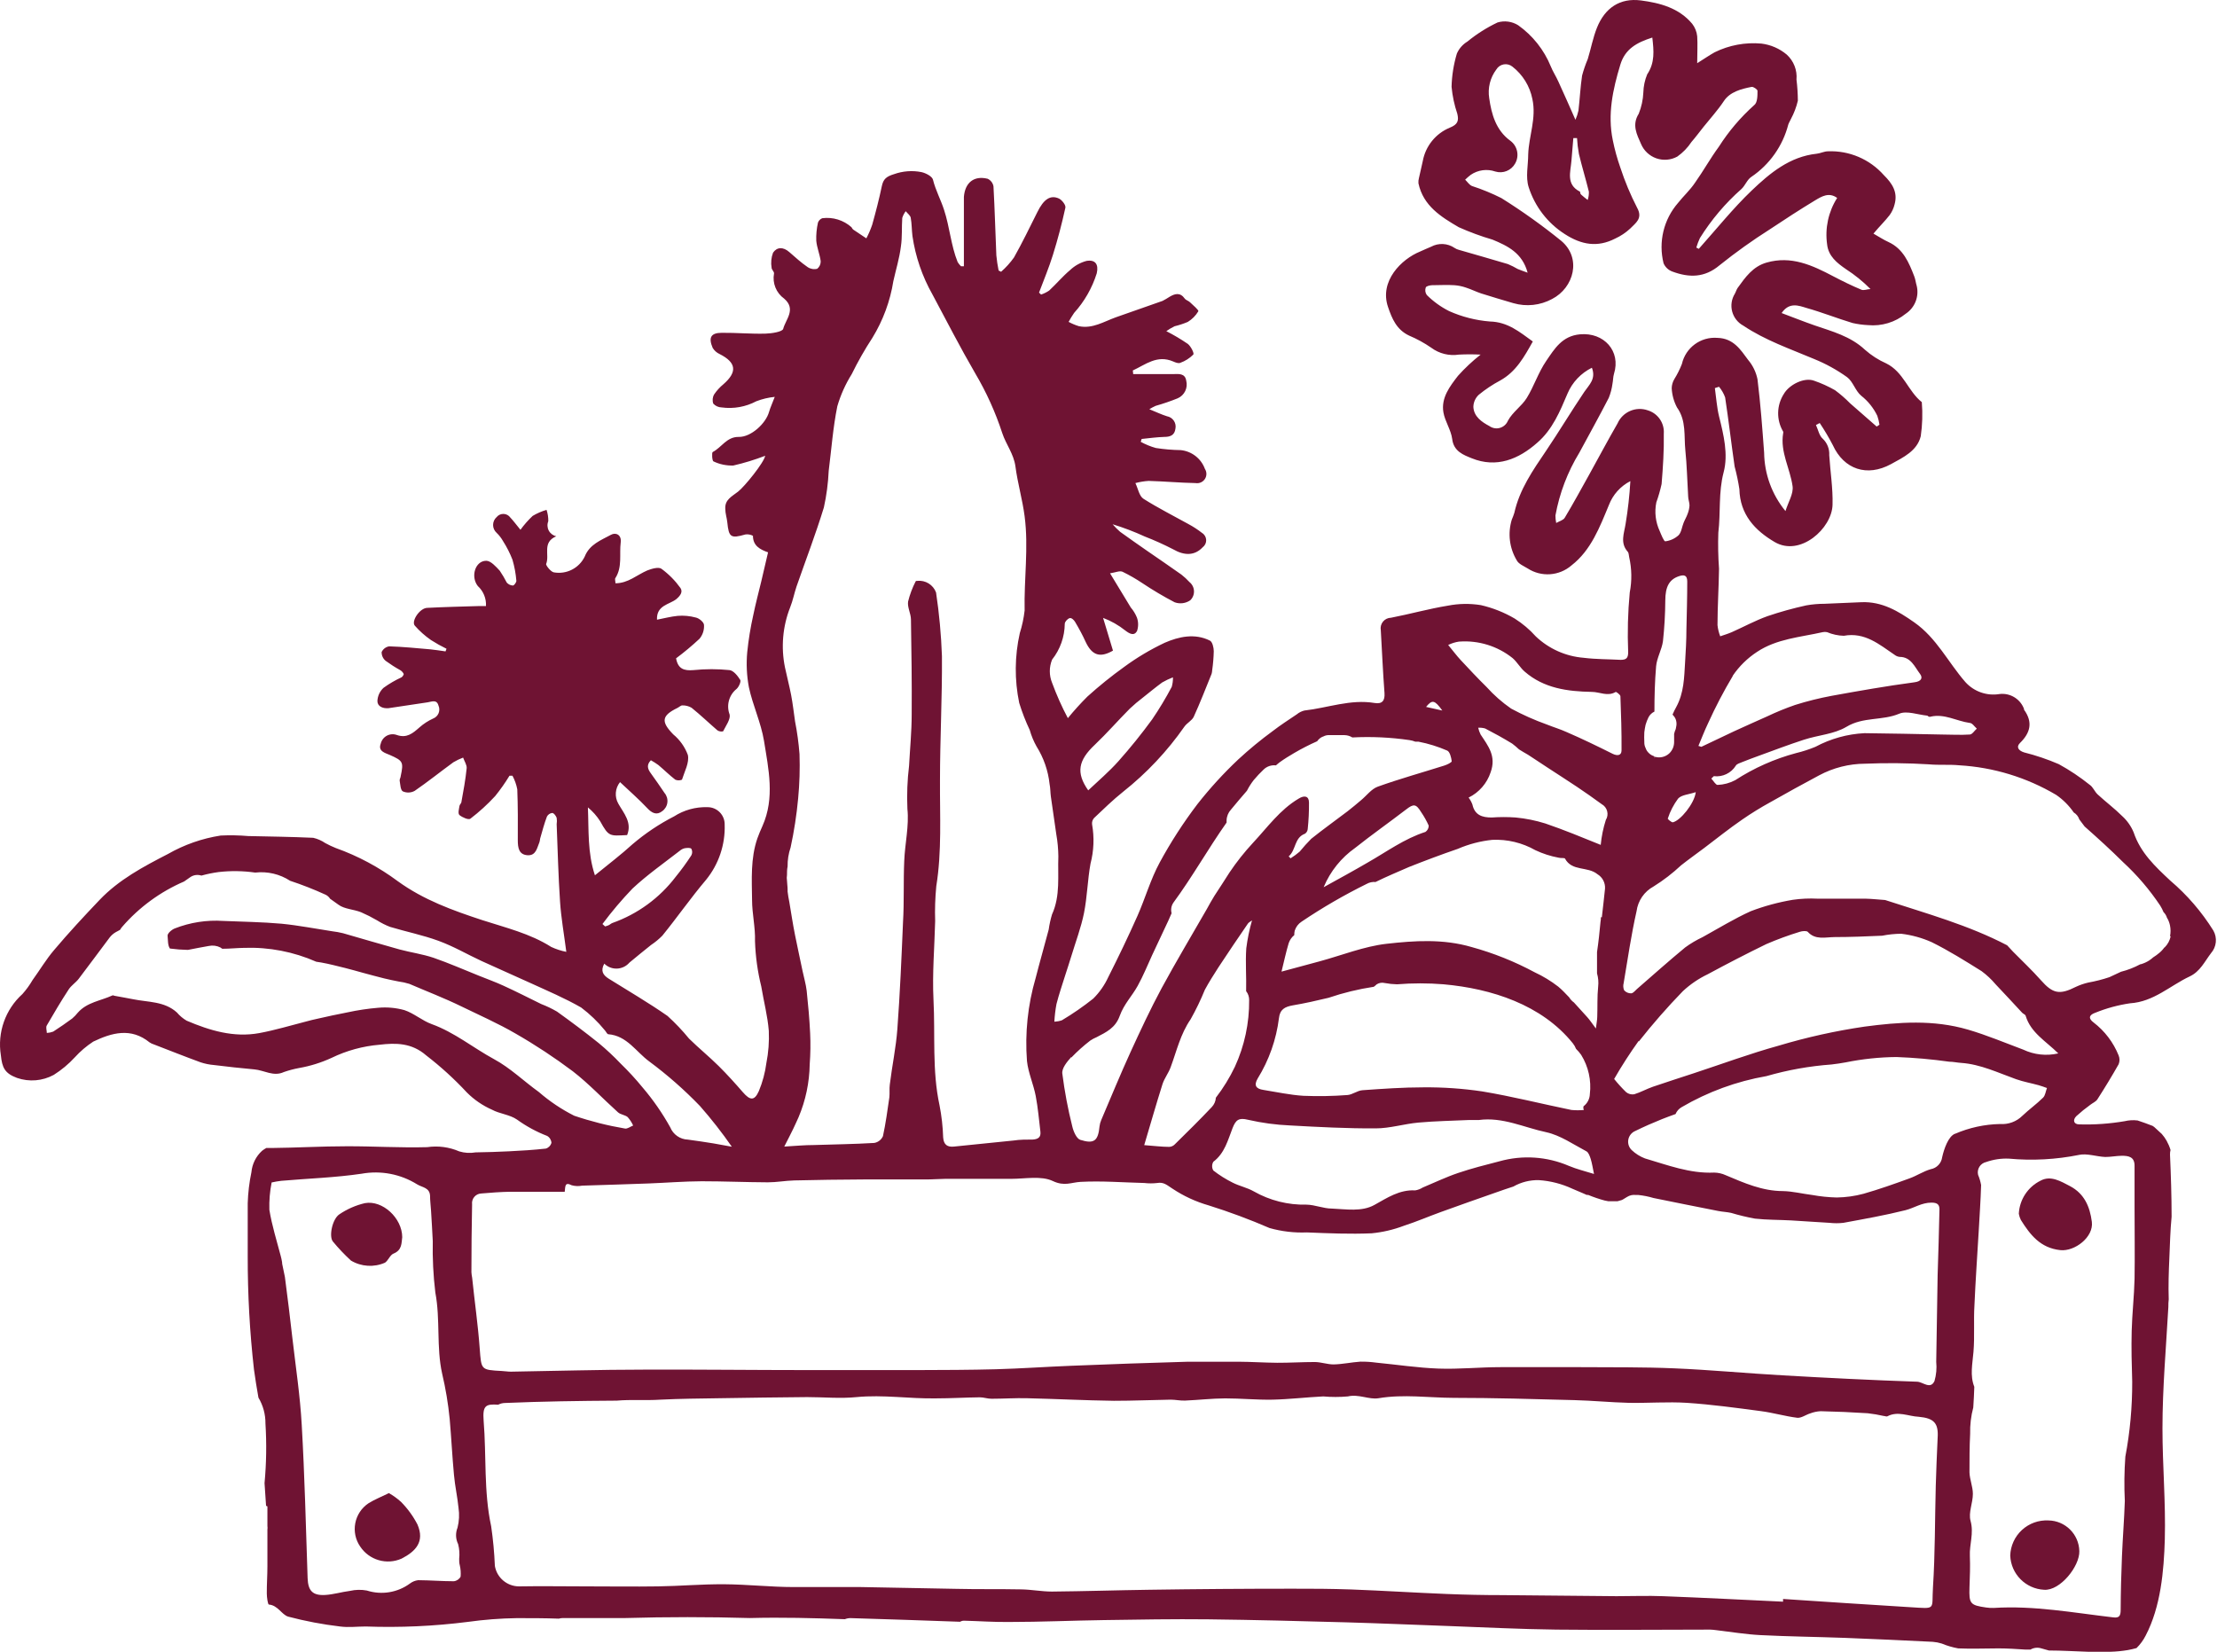 <svg xmlns="http://www.w3.org/2000/svg" width="102" height="76" viewBox="0 0 102 76">
  <g fill="#6F1333">
    <path d="M101.831,42.814 C101.293,41.951 100.626,41.177 99.852,40.519 C99.158,39.87 98.481,39.239 98.165,38.298 C98.047,38.014 97.868,37.759 97.641,37.552 C97.294,37.205 96.881,36.896 96.513,36.556 C96.371,36.427 96.294,36.208 96.145,36.111 C95.699,35.753 95.223,35.435 94.722,35.16 C94.205,34.937 93.671,34.756 93.125,34.619 C92.879,34.542 92.743,34.376 92.934,34.188 C93.42,33.713 93.535,33.227 93.122,32.654 C93.122,32.633 93.122,32.599 93.104,32.574 C92.919,32.141 92.472,31.88 92.004,31.932 C91.417,32.032 90.819,31.824 90.421,31.38 C89.63,30.474 89.099,29.353 88.071,28.635 C87.325,28.111 86.582,27.67 85.642,27.708 C85.073,27.732 84.507,27.753 83.941,27.781 C83.661,27.781 83.381,27.805 83.104,27.854 C82.501,27.986 81.905,28.151 81.32,28.35 C80.758,28.551 80.23,28.84 79.686,29.082 C79.509,29.159 79.338,29.211 79.144,29.277 C79.08,29.112 79.038,28.939 79.019,28.763 C79.019,27.899 79.078,27.028 79.089,26.167 C79.049,25.616 79.038,25.063 79.057,24.511 C79.168,23.588 79.057,22.661 79.3,21.734 C79.522,20.905 79.3,19.999 79.092,19.166 C78.988,18.739 78.96,18.295 78.898,17.857 L79.089,17.795 C79.21,17.94 79.305,18.106 79.37,18.284 C79.529,19.326 79.654,20.408 79.807,21.467 C79.9,21.81 79.973,22.157 80.026,22.508 C80.053,23.675 80.748,24.411 81.647,24.938 C82.823,25.632 84.288,24.31 84.312,23.223 C84.333,22.467 84.208,21.703 84.16,20.943 C84.177,20.659 84.068,20.382 83.861,20.186 C83.698,20.047 83.649,19.77 83.549,19.555 L83.722,19.464 C83.941,19.791 84.141,20.129 84.323,20.478 C84.837,21.602 85.902,21.953 86.999,21.356 C87.575,21.04 88.203,20.745 88.37,20.072 C88.446,19.552 88.462,19.026 88.419,18.503 C87.783,17.996 87.579,17.114 86.784,16.722 C86.427,16.564 86.097,16.352 85.805,16.094 C85.138,15.469 84.298,15.251 83.479,14.969 C82.983,14.796 82.494,14.601 81.969,14.404 C82.317,13.89 82.75,14.057 83.108,14.168 C83.823,14.369 84.521,14.647 85.232,14.862 C85.466,14.915 85.704,14.948 85.944,14.959 C86.569,15.018 87.192,14.83 87.679,14.435 C88.099,14.157 88.301,13.647 88.186,13.158 C88.141,13.012 88.127,12.856 88.071,12.713 C87.825,12.078 87.565,11.45 86.888,11.137 C86.669,11.037 86.464,10.905 86.194,10.749 C86.485,10.402 86.728,10.169 86.94,9.895 C87.046,9.748 87.123,9.582 87.166,9.405 C87.322,8.847 87.065,8.447 86.673,8.059 C86.024,7.325 85.079,6.922 84.101,6.962 C83.927,6.962 83.754,7.056 83.583,7.073 C82.341,7.205 81.428,7.968 80.588,8.77 C79.748,9.572 78.96,10.551 78.158,11.45 L78.044,11.391 C78.088,11.241 78.144,11.095 78.21,10.953 C78.735,10.112 79.379,9.35 80.123,8.694 C80.293,8.534 80.383,8.267 80.571,8.142 C81.414,7.574 82.02,6.717 82.275,5.733 C82.303,5.643 82.362,5.56 82.4,5.469 C82.541,5.205 82.648,4.924 82.716,4.633 C82.714,4.308 82.693,3.983 82.653,3.661 C82.692,3.229 82.526,2.804 82.205,2.512 C81.873,2.233 81.467,2.057 81.036,2.005 C80.298,1.939 79.556,2.077 78.891,2.404 C78.641,2.543 78.408,2.706 78.085,2.908 C78.085,2.429 78.11,2.043 78.085,1.669 C78.064,1.46 77.984,1.262 77.856,1.096 C77.245,0.363 76.367,0.134 75.493,0.02 C74.528,-0.105 73.84,0.367 73.476,1.269 C73.288,1.734 73.198,2.238 73.049,2.72 C72.945,2.966 72.858,3.219 72.789,3.477 C72.709,4.008 72.685,4.549 72.622,5.087 C72.59,5.233 72.544,5.375 72.483,5.511 C72.199,4.869 71.952,4.306 71.695,3.748 C71.588,3.508 71.438,3.283 71.348,3.053 C71.038,2.294 70.518,1.638 69.849,1.162 C69.566,0.985 69.221,0.938 68.901,1.033 C68.404,1.269 67.938,1.563 67.513,1.912 C67.297,2.042 67.127,2.236 67.027,2.467 C66.879,2.963 66.797,3.477 66.784,3.994 C66.823,4.416 66.912,4.832 67.048,5.233 C67.124,5.553 67.075,5.726 66.701,5.875 C66.056,6.142 65.589,6.717 65.461,7.403 C65.406,7.666 65.34,7.927 65.284,8.187 C65.261,8.267 65.253,8.351 65.26,8.434 C65.482,9.475 66.301,9.978 67.114,10.454 C67.618,10.679 68.138,10.871 68.669,11.026 C69.363,11.314 70.04,11.637 70.283,12.547 C70.092,12.477 69.956,12.432 69.828,12.377 C69.683,12.292 69.532,12.216 69.377,12.151 C68.627,11.925 67.87,11.714 67.117,11.495 C67.048,11.477 66.982,11.448 66.923,11.408 C66.601,11.188 66.183,11.167 65.84,11.353 C65.67,11.422 65.493,11.505 65.333,11.575 C64.479,11.922 63.452,12.932 63.861,14.126 C64.042,14.657 64.25,15.167 64.83,15.441 C65.188,15.592 65.53,15.779 65.85,16 C66.214,16.271 66.672,16.385 67.121,16.316 C67.454,16.299 67.787,16.299 68.12,16.316 C67.746,16.611 67.397,16.937 67.079,17.292 C66.704,17.777 66.294,18.305 66.409,18.975 C66.482,19.391 66.756,19.777 66.812,20.193 C66.878,20.776 67.346,20.936 67.711,21.085 C68.856,21.55 69.873,21.127 70.73,20.367 C71.425,19.766 71.772,18.93 72.119,18.107 C72.338,17.59 72.736,17.169 73.24,16.92 C73.438,17.437 73.115,17.701 72.893,18.027 C72.289,18.923 71.733,19.853 71.13,20.745 C70.526,21.637 69.911,22.519 69.672,23.595 C69.638,23.702 69.599,23.808 69.554,23.911 C69.362,24.539 69.445,25.218 69.783,25.782 C69.866,25.948 70.106,26.045 70.283,26.153 C70.913,26.563 71.739,26.505 72.306,26.011 C73.202,25.316 73.601,24.251 74.024,23.234 C74.206,22.759 74.557,22.368 75.01,22.137 C74.972,22.795 74.899,23.451 74.791,24.102 C74.725,24.539 74.524,24.983 74.892,25.389 C74.941,25.445 74.934,25.552 74.955,25.632 C75.077,26.167 75.086,26.722 74.982,27.26 C74.895,28.175 74.871,29.095 74.909,30.013 C74.909,30.283 74.816,30.36 74.562,30.36 C73.993,30.329 73.424,30.336 72.862,30.266 C72.037,30.2 71.261,29.853 70.661,29.284 C70.377,28.966 70.049,28.689 69.689,28.461 C69.205,28.177 68.681,27.969 68.134,27.843 C67.629,27.761 67.113,27.769 66.61,27.868 C65.736,28.01 64.875,28.253 63.997,28.423 C63.853,28.426 63.719,28.491 63.628,28.602 C63.538,28.713 63.501,28.859 63.528,28.999 C63.584,29.961 63.625,30.926 63.698,31.887 C63.722,32.234 63.597,32.404 63.24,32.345 C62.133,32.161 61.088,32.571 60.012,32.692 C59.885,32.723 59.766,32.783 59.665,32.866 C59.293,33.119 58.915,33.359 58.561,33.633 C58.007,34.038 57.476,34.475 56.971,34.942 C56.294,35.58 55.665,36.268 55.09,37 C54.444,37.85 53.864,38.748 53.355,39.686 C52.935,40.46 52.692,41.328 52.334,42.137 C51.911,43.088 51.459,44.029 50.991,44.955 C50.821,45.326 50.586,45.662 50.297,45.948 C49.839,46.312 49.358,46.645 48.856,46.944 C48.744,46.982 48.627,47.004 48.509,47.01 C48.524,46.738 48.556,46.466 48.606,46.198 C48.721,45.75 48.87,45.313 49.009,44.872 C49.103,44.577 49.203,44.282 49.293,43.983 C49.491,43.327 49.738,42.678 49.873,42.008 C50.022,41.262 50.036,40.488 50.172,39.738 C50.326,39.149 50.351,38.533 50.245,37.934 C50.23,37.827 50.263,37.719 50.335,37.639 C50.772,37.225 51.203,36.805 51.671,36.431 C52.753,35.574 53.704,34.564 54.493,33.432 C54.611,33.262 54.84,33.157 54.923,32.977 C55.218,32.331 55.475,31.665 55.743,31.005 C55.759,30.951 55.768,30.895 55.77,30.839 C55.812,30.549 55.836,30.257 55.843,29.964 C55.843,29.794 55.781,29.534 55.666,29.475 C54.972,29.128 54.233,29.291 53.584,29.575 C52.928,29.885 52.304,30.257 51.72,30.686 C51.131,31.109 50.567,31.564 50.029,32.05 C49.713,32.365 49.413,32.697 49.13,33.043 C48.852,32.518 48.61,31.976 48.405,31.418 C48.265,31.076 48.265,30.692 48.405,30.349 C48.777,29.88 48.982,29.3 48.988,28.701 C48.988,28.61 49.109,28.479 49.203,28.444 C49.297,28.409 49.408,28.527 49.46,28.61 C49.637,28.909 49.807,29.218 49.949,29.534 C50.241,30.155 50.609,30.28 51.206,29.936 C51.053,29.437 50.901,28.933 50.751,28.43 C51.12,28.569 51.464,28.764 51.772,29.01 C51.963,29.155 52.171,29.277 52.31,29.041 C52.38,28.84 52.38,28.621 52.31,28.42 C52.241,28.249 52.145,28.09 52.025,27.951 L51.071,26.379 C51.321,26.34 51.515,26.25 51.643,26.306 C51.959,26.459 52.264,26.635 52.556,26.83 C53.035,27.15 53.531,27.444 54.042,27.711 C54.282,27.799 54.549,27.765 54.76,27.621 C54.876,27.511 54.939,27.356 54.933,27.196 C54.927,27.036 54.853,26.886 54.729,26.785 C54.614,26.659 54.488,26.543 54.354,26.438 C53.837,26.07 53.313,25.716 52.792,25.355 C52.372,25.06 51.949,24.772 51.536,24.47 C51.412,24.362 51.296,24.246 51.189,24.122 C51.694,24.277 52.188,24.464 52.667,24.685 C53.111,24.857 53.546,25.053 53.969,25.271 C54.49,25.573 54.962,25.573 55.333,25.181 C55.439,25.102 55.499,24.976 55.494,24.844 C55.488,24.712 55.418,24.591 55.305,24.522 C55.106,24.366 54.893,24.228 54.67,24.109 C53.976,23.723 53.282,23.376 52.608,22.949 C52.41,22.821 52.358,22.474 52.237,22.227 C52.437,22.174 52.641,22.14 52.848,22.127 C53.57,22.147 54.288,22.213 55.007,22.227 C55.174,22.255 55.342,22.181 55.435,22.039 C55.528,21.897 55.527,21.713 55.434,21.571 C55.259,21.094 54.826,20.759 54.319,20.71 C53.937,20.704 53.555,20.672 53.178,20.613 C52.936,20.545 52.703,20.449 52.483,20.329 L52.525,20.197 C52.872,20.162 53.219,20.113 53.566,20.103 C53.837,20.103 54.042,20.03 54.08,19.721 C54.105,19.594 54.078,19.461 54.004,19.354 C53.93,19.247 53.816,19.174 53.688,19.152 C53.434,19.072 53.188,18.954 52.879,18.829 C52.972,18.77 53.07,18.718 53.171,18.673 C53.515,18.576 53.853,18.46 54.184,18.326 C54.497,18.189 54.663,17.844 54.576,17.514 C54.521,17.167 54.229,17.208 53.979,17.212 L52.136,17.212 L52.119,17.045 C52.702,16.778 53.233,16.313 53.976,16.632 C54.076,16.677 54.219,16.733 54.302,16.694 C54.528,16.614 54.733,16.483 54.903,16.313 C54.951,16.254 54.788,15.931 54.649,15.823 C54.332,15.607 54.002,15.411 53.66,15.237 C53.781,15.151 53.908,15.075 54.042,15.011 C54.248,14.961 54.45,14.895 54.646,14.813 C54.845,14.692 55.012,14.524 55.132,14.324 C55.163,14.268 54.889,14.043 54.746,13.904 C54.677,13.838 54.559,13.81 54.507,13.737 C54.295,13.439 54.052,13.512 53.813,13.654 C53.707,13.723 53.599,13.787 53.486,13.845 C52.771,14.098 52.053,14.345 51.341,14.598 C50.786,14.796 50.265,15.139 49.637,15.008 C49.473,14.958 49.315,14.892 49.165,14.81 C49.242,14.668 49.327,14.53 49.418,14.397 C49.893,13.871 50.248,13.25 50.46,12.574 C50.553,12.165 50.397,11.936 49.988,12.005 C49.707,12.08 49.449,12.223 49.238,12.422 C48.891,12.713 48.603,13.06 48.27,13.369 C48.155,13.447 48.03,13.509 47.898,13.553 L47.804,13.463 C48.02,12.887 48.259,12.321 48.443,11.727 C48.665,11.016 48.856,10.29 49.016,9.558 C49.044,9.44 48.867,9.211 48.728,9.138 C48.325,8.951 48.016,9.169 47.725,9.763 C47.377,10.457 47.03,11.176 46.652,11.846 C46.481,12.088 46.281,12.309 46.058,12.505 L45.944,12.446 C45.897,12.217 45.863,11.985 45.84,11.752 C45.795,10.71 45.767,9.631 45.708,8.572 C45.68,8.42 45.581,8.291 45.441,8.225 C44.812,8.069 44.399,8.402 44.347,9.058 C44.347,9.239 44.347,9.426 44.347,9.61 L44.347,12.252 L44.215,12.252 C44.155,12.194 44.103,12.128 44.059,12.057 C43.75,11.287 43.695,10.45 43.434,9.655 C43.285,9.19 43.042,8.749 42.924,8.267 C42.886,8.114 42.598,7.965 42.4,7.92 C41.976,7.835 41.537,7.868 41.13,8.014 C40.783,8.121 40.64,8.236 40.571,8.565 C40.446,9.162 40.293,9.752 40.13,10.336 C40.056,10.553 39.966,10.764 39.859,10.967 C39.654,10.832 39.45,10.697 39.248,10.558 C39.219,10.527 39.195,10.492 39.175,10.454 C38.808,10.127 38.316,9.976 37.829,10.041 C37.739,10.077 37.669,10.148 37.634,10.238 C37.572,10.513 37.545,10.794 37.555,11.075 C37.582,11.391 37.718,11.7 37.759,12.019 C37.763,12.153 37.704,12.281 37.6,12.366 C37.449,12.405 37.288,12.377 37.159,12.29 C36.86,12.085 36.59,11.839 36.312,11.596 C36.034,11.353 35.746,11.36 35.566,11.627 C35.483,11.848 35.46,12.088 35.5,12.321 C35.5,12.408 35.628,12.508 35.611,12.585 C35.529,13.028 35.712,13.479 36.079,13.741 C36.645,14.23 36.145,14.699 36.034,15.129 C36,15.268 35.5,15.344 35.212,15.351 C34.545,15.369 33.879,15.306 33.212,15.313 C32.709,15.313 32.584,15.525 32.789,16.007 C32.865,16.133 32.978,16.232 33.112,16.292 C33.879,16.681 33.931,17.114 33.282,17.68 C33.119,17.814 32.976,17.97 32.858,18.145 C32.782,18.275 32.767,18.431 32.817,18.572 C32.916,18.68 33.055,18.743 33.202,18.746 C33.751,18.821 34.309,18.721 34.799,18.461 C35.071,18.357 35.356,18.289 35.645,18.26 C35.541,18.541 35.441,18.749 35.382,18.954 C35.236,19.482 34.556,20.113 33.993,20.103 C33.431,20.093 33.205,20.585 32.792,20.797 C32.74,20.822 32.765,21.207 32.824,21.228 C33.109,21.365 33.423,21.43 33.74,21.419 C34.238,21.304 34.728,21.154 35.205,20.971 C35.149,21.287 34.257,22.387 33.959,22.619 C33.66,22.852 33.344,22.991 33.369,23.414 C33.369,23.623 33.441,23.827 33.462,24.036 C33.532,24.73 33.625,24.782 34.295,24.591 C34.415,24.574 34.536,24.596 34.642,24.653 C34.642,25.108 34.962,25.282 35.337,25.414 C35.229,25.879 35.125,26.316 35.024,26.753 C34.899,27.271 34.76,27.795 34.656,28.305 C34.53,28.866 34.437,29.434 34.379,30.006 C34.329,30.545 34.355,31.088 34.455,31.62 C34.632,32.449 35.01,33.244 35.149,34.081 C35.357,35.382 35.659,36.712 35.076,38.013 C34.993,38.201 34.91,38.388 34.844,38.579 C34.528,39.499 34.59,40.457 34.601,41.405 C34.601,42.036 34.757,42.671 34.736,43.303 C34.759,44.006 34.856,44.704 35.024,45.386 C35.139,46.08 35.316,46.743 35.371,47.43 C35.393,47.926 35.356,48.422 35.26,48.909 C35.202,49.354 35.085,49.789 34.913,50.204 C34.708,50.662 34.51,50.637 34.174,50.249 C33.837,49.86 33.452,49.433 33.067,49.051 C32.626,48.614 32.143,48.222 31.702,47.788 C31.399,47.417 31.068,47.069 30.713,46.746 C29.839,46.136 28.915,45.598 28.009,45.032 C27.756,44.872 27.614,44.685 27.801,44.338 C27.957,44.492 28.17,44.575 28.389,44.566 C28.608,44.557 28.814,44.458 28.957,44.292 C29.283,44.015 29.62,43.751 29.953,43.48 C30.141,43.355 30.315,43.211 30.474,43.05 C31.168,42.196 31.779,41.314 32.49,40.474 C33.067,39.762 33.369,38.867 33.341,37.951 C33.347,37.735 33.265,37.526 33.114,37.373 C32.962,37.219 32.755,37.135 32.539,37.139 C32,37.123 31.469,37.271 31.015,37.562 C30.331,37.912 29.691,38.341 29.106,38.839 C28.582,39.318 28.013,39.749 27.371,40.273 C27.024,39.232 27.093,38.19 27.048,37.149 C27.269,37.331 27.46,37.546 27.614,37.788 C28.013,38.517 28.058,38.458 28.853,38.423 C29.089,37.836 28.697,37.42 28.447,36.976 C28.267,36.661 28.299,36.268 28.526,35.986 C28.971,36.406 29.391,36.771 29.773,37.177 C29.991,37.413 30.213,37.524 30.467,37.323 C30.598,37.23 30.684,37.087 30.704,36.928 C30.725,36.769 30.678,36.609 30.574,36.486 C30.366,36.184 30.165,35.879 29.946,35.584 C29.797,35.382 29.734,35.198 29.946,34.98 C30.066,35.046 30.182,35.121 30.293,35.202 C30.557,35.424 30.8,35.667 31.071,35.875 C31.169,35.915 31.278,35.915 31.376,35.875 C31.494,35.497 31.723,35.087 31.647,34.737 C31.511,34.367 31.278,34.04 30.974,33.789 C30.404,33.203 30.436,32.928 31.171,32.571 C31.248,32.533 31.324,32.453 31.394,32.456 C31.542,32.452 31.689,32.49 31.817,32.564 C32.223,32.89 32.605,33.258 33.008,33.605 C33.085,33.654 33.179,33.67 33.268,33.65 C33.393,33.397 33.615,33.098 33.57,32.88 C33.409,32.459 33.536,31.983 33.886,31.7 C33.993,31.609 34.104,31.353 34.056,31.283 C33.941,31.096 33.747,30.853 33.563,30.832 C33.012,30.776 32.458,30.776 31.907,30.832 C31.466,30.87 31.192,30.776 31.105,30.29 C31.482,30.01 31.842,29.709 32.185,29.388 C32.33,29.212 32.404,28.988 32.39,28.76 C32.39,28.628 32.164,28.444 32.011,28.413 C31.741,28.34 31.461,28.314 31.182,28.336 C30.862,28.367 30.554,28.451 30.227,28.513 C30.196,27.843 30.8,27.819 31.116,27.566 C31.331,27.385 31.414,27.219 31.307,27.055 C31.064,26.716 30.769,26.417 30.432,26.17 C30.297,26.073 29.977,26.17 29.779,26.247 C29.304,26.451 28.901,26.837 28.315,26.837 C28.315,26.726 28.277,26.639 28.315,26.594 C28.641,26.084 28.488,25.504 28.558,24.955 C28.603,24.608 28.332,24.48 28.106,24.608 C27.648,24.858 27.124,25.046 26.902,25.608 C26.644,26.145 26.058,26.442 25.472,26.333 C25.33,26.295 25.125,26.028 25.125,25.955 C25.302,25.532 24.924,24.959 25.593,24.674 C25.445,24.642 25.319,24.547 25.248,24.413 C25.177,24.279 25.169,24.121 25.226,23.98 C25.229,23.803 25.202,23.627 25.146,23.459 C24.922,23.524 24.707,23.618 24.507,23.737 C24.3,23.932 24.112,24.146 23.945,24.376 C23.75,24.14 23.625,23.966 23.48,23.814 C23.408,23.712 23.293,23.65 23.169,23.646 C23.045,23.642 22.926,23.696 22.848,23.793 C22.745,23.884 22.686,24.016 22.686,24.154 C22.686,24.292 22.745,24.423 22.848,24.515 C22.964,24.627 23.064,24.755 23.143,24.896 C23.316,25.166 23.461,25.452 23.577,25.75 C23.67,26.068 23.731,26.395 23.757,26.726 C23.757,26.795 23.657,26.937 23.598,26.941 C23.489,26.936 23.388,26.887 23.316,26.806 C23.22,26.618 23.112,26.436 22.994,26.261 C22.817,26.07 22.581,25.802 22.372,25.802 C21.859,25.802 21.643,26.535 21.984,26.965 C22.241,27.2 22.378,27.538 22.359,27.885 C22.234,27.885 22.136,27.885 22.039,27.885 C21.248,27.909 20.456,27.927 19.665,27.968 C19.318,27.968 18.912,28.576 19.082,28.784 C19.302,29.034 19.551,29.257 19.825,29.447 C20.056,29.595 20.296,29.73 20.543,29.85 L20.498,29.971 C20.265,29.94 20.029,29.898 19.804,29.877 C19.172,29.822 18.537,29.759 17.905,29.739 C17.753,29.763 17.623,29.862 17.558,30.002 C17.555,30.159 17.624,30.309 17.746,30.408 C17.96,30.564 18.184,30.707 18.415,30.835 C18.485,30.877 18.541,30.939 18.575,31.012 C18.575,31.047 18.523,31.137 18.471,31.165 C18.181,31.299 17.904,31.46 17.645,31.648 C17.474,31.806 17.372,32.025 17.364,32.258 C17.364,32.498 17.607,32.606 17.87,32.585 C18.474,32.498 19.078,32.408 19.679,32.314 C19.873,32.283 20.092,32.175 20.172,32.46 C20.223,32.571 20.226,32.699 20.18,32.813 C20.134,32.926 20.043,33.016 19.929,33.06 C19.699,33.165 19.486,33.303 19.297,33.47 C18.988,33.744 18.71,33.977 18.256,33.817 C18.104,33.762 17.937,33.775 17.795,33.852 C17.654,33.929 17.553,34.063 17.516,34.22 C17.385,34.567 17.714,34.64 17.936,34.737 C18.54,35.004 18.575,35.06 18.436,35.709 C18.436,35.778 18.377,35.851 18.388,35.917 C18.419,36.09 18.422,36.344 18.53,36.41 C18.706,36.49 18.909,36.482 19.078,36.389 C19.686,35.972 20.262,35.507 20.859,35.073 C21.001,34.988 21.151,34.916 21.307,34.858 C21.366,35.025 21.487,35.205 21.47,35.351 C21.418,35.868 21.321,36.392 21.23,36.892 C21.23,36.958 21.151,37.014 21.14,37.08 C21.119,37.225 21.057,37.427 21.14,37.503 C21.272,37.611 21.56,37.736 21.64,37.67 C22.05,37.357 22.432,37.008 22.782,36.628 C23.022,36.331 23.243,36.018 23.441,35.691 L23.577,35.691 C23.682,35.887 23.757,36.098 23.799,36.316 C23.83,37.094 23.827,37.875 23.823,38.656 C23.823,39.003 23.868,39.322 24.268,39.35 C24.667,39.377 24.708,39.003 24.819,38.749 C24.834,38.694 24.844,38.639 24.851,38.583 C24.951,38.236 25.042,37.888 25.163,37.573 C25.211,37.479 25.302,37.417 25.406,37.406 C25.486,37.406 25.576,37.538 25.611,37.628 C25.627,37.726 25.627,37.825 25.611,37.923 C25.659,39.114 25.687,40.304 25.767,41.491 C25.816,42.231 25.948,42.966 26.055,43.796 C25.816,43.749 25.583,43.673 25.361,43.57 C24.382,42.949 23.278,42.689 22.185,42.335 C20.824,41.887 19.498,41.411 18.304,40.547 C17.434,39.9 16.473,39.385 15.451,39.02 C15.285,38.954 15.122,38.877 14.965,38.791 C14.797,38.676 14.608,38.594 14.41,38.548 C13.414,38.503 12.421,38.489 11.425,38.468 C11.002,38.432 10.578,38.424 10.154,38.444 C9.299,38.576 8.476,38.865 7.725,39.294 C6.586,39.881 5.469,40.474 4.577,41.411 C3.862,42.161 3.157,42.921 2.494,43.706 C2.123,44.14 1.828,44.64 1.498,45.094 C1.365,45.323 1.209,45.538 1.033,45.736 C0.245,46.446 -0.129,47.508 0.04,48.555 C0.099,49.121 0.214,49.384 0.783,49.596 C1.341,49.789 1.954,49.739 2.473,49.457 C2.83,49.231 3.156,48.96 3.442,48.649 C3.693,48.373 3.977,48.131 4.288,47.927 C5.142,47.517 6.024,47.267 6.881,47.961 C6.94,48.001 7.004,48.031 7.072,48.052 C7.791,48.329 8.506,48.614 9.228,48.878 C9.427,48.944 9.633,48.986 9.842,49.003 C10.46,49.079 11.081,49.148 11.703,49.204 C12.154,49.242 12.581,49.551 13.063,49.325 C13.29,49.246 13.522,49.185 13.757,49.141 C14.275,49.051 14.779,48.893 15.257,48.673 C15.949,48.337 16.698,48.133 17.464,48.069 C18.2,47.982 18.936,47.975 19.606,48.558 C20.277,49.075 20.904,49.646 21.48,50.266 C21.812,50.599 22.203,50.868 22.633,51.057 C22.98,51.248 23.455,51.283 23.785,51.512 C24.214,51.822 24.68,52.075 25.173,52.265 C25.29,52.332 25.364,52.454 25.371,52.588 C25.334,52.713 25.236,52.811 25.111,52.848 C24.549,52.911 23.979,52.946 23.414,52.973 C22.903,53.001 22.393,53.012 21.883,53.022 C21.632,53.066 21.374,53.051 21.13,52.977 C20.666,52.776 20.155,52.709 19.655,52.782 C18.422,52.817 17.19,52.737 15.955,52.741 C14.792,52.741 13.632,52.81 12.484,52.821 C12.404,52.821 12.327,52.821 12.251,52.821 C12.183,52.859 12.118,52.902 12.057,52.949 C11.776,53.205 11.601,53.557 11.567,53.935 C11.469,54.404 11.412,54.882 11.397,55.361 C11.397,56.177 11.397,56.993 11.397,57.808 C11.394,59.548 11.49,61.286 11.685,63.015 C11.741,63.445 11.817,63.876 11.89,64.306 C12.105,64.666 12.217,65.078 12.213,65.497 C12.27,66.412 12.256,67.33 12.171,68.242 C12.195,68.589 12.216,68.937 12.241,69.284 L12.303,69.311 C12.303,69.568 12.303,69.825 12.303,70.082 L12.303,70.214 C12.312,70.269 12.312,70.325 12.303,70.38 C12.303,70.943 12.303,71.505 12.303,72.067 C12.303,72.484 12.272,72.904 12.275,73.32 C12.275,73.497 12.324,73.824 12.369,73.827 C12.782,73.858 12.959,74.292 13.258,74.383 C14.043,74.59 14.842,74.742 15.649,74.837 C16.034,74.889 16.437,74.837 16.829,74.837 C18.398,74.893 19.968,74.823 21.525,74.625 C22.271,74.521 23.022,74.463 23.775,74.452 C24.42,74.452 25.066,74.452 25.711,74.476 C25.773,74.458 25.838,74.448 25.902,74.448 L28.776,74.448 C30.683,74.393 32.591,74.393 34.5,74.448 C35.958,74.41 37.412,74.448 38.87,74.501 C38.958,74.466 39.053,74.449 39.148,74.452 C40.824,74.504 42.497,74.556 44.174,74.619 C44.228,74.586 44.291,74.569 44.354,74.57 C45.048,74.587 45.743,74.639 46.437,74.629 C47.884,74.629 49.328,74.563 50.776,74.542 C52.379,74.518 53.983,74.49 55.586,74.507 C57.711,74.532 59.831,74.587 61.956,74.646 C63.528,74.691 65.1,74.761 66.669,74.816 C68.318,74.875 69.963,74.962 71.609,74.98 C73.965,75.007 76.322,74.98 78.679,74.98 C78.778,74.983 78.876,74.993 78.974,75.007 C79.647,75.087 80.317,75.198 80.991,75.233 C82.289,75.299 83.59,75.313 84.892,75.361 C86.194,75.41 87.579,75.476 88.925,75.542 C89.066,75.553 89.204,75.58 89.338,75.622 C89.581,75.723 89.833,75.797 90.092,75.844 C90.709,75.872 91.331,75.844 91.949,75.844 C92.362,75.844 92.771,75.872 93.184,75.899 L93.417,75.899 C93.569,75.81 93.752,75.79 93.92,75.844 L94.267,75.941 C94.875,75.941 95.479,75.983 96.086,76 C96.433,76 96.749,76 97.079,76 C97.357,75.993 97.634,75.966 97.908,75.92 C98.037,75.896 98.169,75.865 98.297,75.83 C98.467,75.663 98.609,75.47 98.717,75.257 C99.411,73.931 99.557,72.286 99.599,70.821 C99.644,69.12 99.491,67.427 99.491,65.729 C99.491,63.862 99.658,61.991 99.762,60.131 C99.762,60.013 99.762,59.898 99.779,59.783 C99.758,59.155 99.779,58.53 99.807,57.902 C99.835,57.274 99.849,56.621 99.911,55.983 C99.911,55.032 99.88,54.084 99.838,53.133 C99.835,53.058 99.843,52.983 99.862,52.911 C99.818,52.764 99.757,52.622 99.682,52.487 C99.619,52.376 99.545,52.271 99.46,52.175 C99.345,52.067 99.224,51.96 99.113,51.856 C99.088,51.838 99.064,51.818 99.04,51.804 C98.808,51.713 98.577,51.63 98.346,51.554 C98.146,51.529 97.944,51.541 97.749,51.588 C97.061,51.705 96.363,51.754 95.666,51.734 C95.406,51.734 95.35,51.536 95.527,51.356 C95.732,51.169 95.948,50.994 96.173,50.832 C96.28,50.748 96.43,50.689 96.499,50.578 C96.839,50.051 97.164,49.514 97.474,48.968 C97.528,48.838 97.528,48.692 97.474,48.562 C97.233,47.962 96.835,47.438 96.322,47.045 C96.072,46.861 96.107,46.698 96.402,46.597 C96.915,46.389 97.451,46.243 97.999,46.163 C99.088,46.094 99.835,45.355 100.741,44.928 C101.227,44.702 101.435,44.233 101.723,43.859 C101.979,43.569 102.022,43.149 101.831,42.814 L101.831,42.814 Z M50.373,34.265 C50.928,33.737 51.435,33.154 51.977,32.609 C52.169,32.427 52.372,32.255 52.584,32.095 C52.876,31.863 53.167,31.623 53.469,31.401 C53.628,31.309 53.794,31.23 53.965,31.165 C53.969,31.313 53.95,31.46 53.91,31.602 C53.637,32.118 53.336,32.619 53.007,33.102 C52.521,33.768 52.004,34.409 51.456,35.025 C51.032,35.5 50.543,35.917 50.067,36.365 C49.495,35.552 49.609,34.983 50.373,34.265 Z M29.099,40.884 C29.776,40.252 30.543,39.714 31.272,39.148 C31.336,39.092 31.412,39.051 31.494,39.03 C31.598,39.013 31.751,38.996 31.807,39.051 C31.859,39.146 31.859,39.262 31.807,39.357 C31.581,39.704 31.345,40.027 31.088,40.342 C30.345,41.319 29.333,42.058 28.176,42.467 C28.11,42.491 28.058,42.547 27.995,42.574 C27.945,42.595 27.892,42.613 27.839,42.626 L27.718,42.515 C28.144,41.943 28.605,41.399 29.099,40.884 L29.099,40.884 Z M21.192,72.543 C21.129,72.662 21.011,72.742 20.876,72.755 C20.331,72.755 19.786,72.709 19.242,72.706 C19.105,72.721 18.976,72.773 18.867,72.855 C18.295,73.278 17.555,73.399 16.878,73.182 C16.62,73.134 16.355,73.14 16.1,73.199 C15.722,73.247 15.347,73.362 14.969,73.386 C14.382,73.421 14.174,73.192 14.153,72.616 C14.073,70.262 14.018,67.909 13.882,65.559 C13.809,64.233 13.608,62.914 13.455,61.592 C13.348,60.648 13.233,59.7 13.108,58.756 C13.067,58.555 13.022,58.353 12.983,58.152 C12.983,58.069 12.959,57.986 12.945,57.906 L12.914,57.781 C12.733,57.087 12.511,56.392 12.393,55.663 C12.38,55.242 12.415,54.82 12.497,54.407 C12.643,54.374 12.79,54.348 12.938,54.331 C14.17,54.223 15.417,54.185 16.638,54.004 C17.521,53.845 18.432,54.019 19.193,54.494 C19.419,54.636 19.769,54.636 19.786,55.021 C19.786,55.25 19.818,55.476 19.832,55.715 C19.859,56.184 19.891,56.649 19.911,57.104 C19.895,57.895 19.934,58.686 20.029,59.471 C20.265,60.714 20.071,61.988 20.342,63.202 C20.504,63.888 20.62,64.584 20.689,65.285 C20.765,66.146 20.807,67.021 20.887,67.867 C20.932,68.374 21.046,68.871 21.095,69.374 C21.141,69.679 21.126,69.991 21.05,70.29 C20.951,70.535 20.961,70.81 21.078,71.047 C21.135,71.268 21.151,71.497 21.126,71.724 C21.126,71.824 21.126,71.922 21.154,72.019 C21.194,72.19 21.207,72.367 21.192,72.543 L21.192,72.543 Z M88.828,32.973 C89.463,32.828 90.019,33.178 90.619,33.262 C90.741,33.262 90.841,33.432 90.949,33.525 C90.841,33.619 90.741,33.789 90.63,33.796 C90.192,33.827 89.751,33.796 89.314,33.796 C88.137,33.775 86.961,33.744 85.784,33.734 C84.994,33.773 84.222,33.988 83.524,34.362 C83.236,34.481 82.939,34.578 82.636,34.65 C81.643,34.916 80.697,35.336 79.835,35.896 C79.584,36.029 79.306,36.104 79.023,36.115 C78.936,36.115 78.832,35.927 78.734,35.823 L78.849,35.712 C79.253,35.762 79.649,35.572 79.863,35.226 C79.911,35.146 80.05,35.108 80.151,35.066 C80.401,34.966 80.65,34.872 80.9,34.782 C81.595,34.528 82.289,34.265 82.983,34.039 C83.677,33.813 84.371,33.786 84.951,33.442 C85.725,32.973 86.6,33.168 87.381,32.838 C87.728,32.689 88.238,32.887 88.675,32.928 C88.721,32.973 88.78,32.998 88.828,32.973 Z M79.72,31.092 C80.017,30.655 80.398,30.281 80.841,29.992 C81.744,29.391 82.83,29.319 83.861,29.086 C83.926,29.072 83.994,29.072 84.059,29.086 C84.303,29.189 84.565,29.246 84.83,29.253 C85.801,29.076 86.461,29.652 87.169,30.131 C87.235,30.183 87.315,30.215 87.398,30.224 C87.919,30.224 88.092,30.686 88.335,31.005 C88.471,31.182 88.412,31.353 88.071,31.394 C86.798,31.564 85.534,31.786 84.274,32.015 C83.705,32.121 83.143,32.261 82.591,32.435 C82.157,32.585 81.731,32.759 81.317,32.956 C80.8,33.182 80.276,33.425 79.776,33.65 L78.276,34.362 L78.141,34.32 C78.287,33.973 78.419,33.626 78.585,33.279 C78.922,32.534 79.301,31.808 79.72,31.106 L79.72,31.092 Z M72.299,7.396 C72.327,7.049 72.358,6.701 72.386,6.354 L72.556,6.354 C72.569,6.599 72.598,6.842 72.643,7.083 C72.782,7.666 72.959,8.239 73.101,8.819 C73.106,8.948 73.087,9.078 73.046,9.201 C72.948,9.124 72.848,9.048 72.757,8.965 C72.667,8.881 72.723,8.836 72.685,8.815 C72.042,8.486 72.258,7.916 72.299,7.396 Z M74.42,19.482 C73.976,20.252 73.559,21.037 73.129,21.814 C72.754,22.488 72.386,23.164 71.99,23.824 C71.921,23.938 71.73,23.984 71.598,24.063 C71.574,23.949 71.563,23.833 71.563,23.716 C71.749,22.693 72.122,21.713 72.664,20.825 C73.118,19.985 73.58,19.152 74.017,18.305 C74.101,18.097 74.158,17.879 74.187,17.656 C74.219,17.503 74.212,17.344 74.257,17.198 C74.583,16.156 73.795,15.285 72.698,15.382 C71.865,15.455 71.518,16.056 71.143,16.601 C70.769,17.146 70.581,17.767 70.241,18.315 C70.008,18.69 69.592,18.958 69.377,19.357 C69.311,19.517 69.176,19.639 69.01,19.687 C68.843,19.735 68.664,19.704 68.523,19.603 C68.176,19.419 67.808,19.169 67.787,18.722 C67.791,18.509 67.881,18.307 68.037,18.163 C68.341,17.914 68.669,17.695 69.016,17.51 C69.752,17.104 70.13,16.413 70.522,15.712 C69.911,15.275 69.377,14.813 68.544,14.792 C67.896,14.74 67.262,14.578 66.669,14.313 C66.291,14.122 65.946,13.873 65.645,13.574 C65.573,13.474 65.555,13.344 65.597,13.227 C65.621,13.164 65.777,13.13 65.874,13.123 C66.222,13.123 66.569,13.099 66.916,13.123 C67.098,13.136 67.278,13.174 67.45,13.234 C67.686,13.31 67.915,13.425 68.144,13.501 C68.637,13.657 69.13,13.803 69.627,13.949 C70.222,14.121 70.862,14.053 71.407,13.758 C72.417,13.237 72.775,11.877 71.834,11.085 C70.956,10.372 70.034,9.714 69.075,9.114 C68.638,8.894 68.186,8.709 67.721,8.558 C67.6,8.506 67.513,8.368 67.409,8.267 C67.49,8.188 67.576,8.114 67.665,8.045 C67.997,7.817 68.417,7.76 68.797,7.892 C69.151,8 69.532,7.845 69.71,7.521 C69.911,7.168 69.817,6.721 69.491,6.479 C68.821,5.993 68.62,5.247 68.516,4.518 C68.441,4.052 68.559,3.576 68.842,3.199 C68.916,3.074 69.04,2.988 69.183,2.962 C69.326,2.937 69.473,2.975 69.585,3.067 C70.059,3.437 70.384,3.964 70.501,4.553 C70.696,5.442 70.338,6.254 70.31,7.104 C70.31,7.607 70.182,8.145 70.331,8.611 C70.616,9.504 71.206,10.27 71.997,10.773 C72.761,11.266 73.5,11.394 74.309,10.978 C74.564,10.862 74.798,10.706 75.003,10.516 C75.243,10.263 75.6,10.058 75.319,9.555 C75.013,8.961 74.756,8.343 74.548,7.708 C74.403,7.297 74.287,6.876 74.201,6.448 C73.955,5.258 74.201,4.123 74.548,2.977 C74.767,2.252 75.302,1.957 76.02,1.728 C76.09,2.335 76.145,2.883 75.784,3.421 C75.674,3.687 75.614,3.971 75.607,4.258 C75.592,4.593 75.52,4.922 75.395,5.233 C75.069,5.75 75.312,6.191 75.5,6.622 C75.63,6.932 75.886,7.173 76.205,7.285 C76.523,7.396 76.873,7.367 77.169,7.205 C77.427,7.023 77.648,6.795 77.822,6.531 C78.016,6.309 78.193,6.066 78.377,5.837 C78.693,5.442 79.036,5.067 79.314,4.647 C79.592,4.227 80.109,4.091 80.588,3.998 C80.668,3.98 80.862,4.119 80.859,4.178 C80.859,4.407 80.859,4.726 80.706,4.838 C80.08,5.398 79.533,6.041 79.082,6.75 C78.689,7.285 78.367,7.868 77.985,8.406 C77.752,8.753 77.454,9.02 77.204,9.336 C76.541,10.097 76.293,11.134 76.537,12.113 C76.613,12.291 76.761,12.43 76.943,12.495 C77.711,12.779 78.422,12.79 79.12,12.2 C79.859,11.608 80.629,11.058 81.428,10.551 C82.122,10.089 82.816,9.638 83.511,9.218 C83.806,9.041 84.146,8.829 84.524,9.107 C84.12,9.742 83.957,10.5 84.062,11.245 C84.121,11.787 84.514,12.099 84.93,12.384 C85.338,12.648 85.716,12.955 86.058,13.3 C85.916,13.3 85.749,13.38 85.635,13.328 C85.194,13.144 84.764,12.932 84.34,12.71 C83.379,12.203 82.41,11.755 81.275,12.082 C80.647,12.262 80.3,12.755 79.946,13.248 C79.89,13.328 79.866,13.428 79.817,13.515 C79.665,13.759 79.62,14.055 79.694,14.333 C79.768,14.611 79.953,14.847 80.206,14.983 C81.216,15.66 82.355,16.049 83.462,16.517 C84,16.735 84.51,17.016 84.982,17.354 C85.256,17.559 85.361,17.986 85.631,18.208 C85.945,18.455 86.198,18.771 86.371,19.131 C86.417,19.264 86.451,19.401 86.471,19.541 L86.343,19.627 L85.121,18.558 C84.906,18.339 84.674,18.137 84.427,17.954 C84.12,17.779 83.797,17.632 83.462,17.517 C83.004,17.347 82.313,17.705 82.074,18.121 C81.734,18.646 81.72,19.318 82.039,19.857 C82.049,19.883 82.049,19.913 82.039,19.94 C81.897,20.801 82.358,21.55 82.473,22.37 C82.521,22.717 82.275,23.098 82.146,23.515 C81.522,22.756 81.176,21.807 81.164,20.825 C81.081,19.7 80.998,18.572 80.859,17.451 C80.793,17.122 80.645,16.815 80.428,16.559 C80.081,16.091 79.755,15.566 79.019,15.546 C78.25,15.482 77.551,15.994 77.381,16.747 C77.287,16.988 77.171,17.221 77.034,17.441 C76.957,17.569 76.915,17.715 76.912,17.864 C76.928,18.172 77.011,18.473 77.155,18.746 C77.593,19.357 77.471,20.054 77.54,20.721 C77.61,21.387 77.627,22.134 77.669,22.838 C77.669,22.977 77.731,23.116 77.731,23.255 C77.723,23.387 77.694,23.517 77.645,23.64 C77.596,23.782 77.516,23.911 77.461,24.05 C77.381,24.244 77.36,24.49 77.228,24.626 C77.058,24.781 76.843,24.88 76.614,24.907 C76.551,24.907 76.433,24.608 76.36,24.435 C76.169,24.023 76.114,23.561 76.204,23.116 C76.303,22.84 76.384,22.558 76.447,22.272 C76.51,21.502 76.562,20.724 76.548,19.954 C76.584,19.469 76.28,19.024 75.815,18.881 C75.265,18.686 74.657,18.948 74.42,19.482 L74.42,19.482 Z M76.079,34.785 C75.994,34.757 75.916,34.708 75.854,34.643 C75.788,34.581 75.739,34.504 75.711,34.417 C75.669,34.335 75.649,34.243 75.652,34.15 C75.644,33.998 75.644,33.845 75.652,33.692 C75.666,33.575 75.685,33.459 75.711,33.345 C75.746,33.226 75.792,33.109 75.847,32.998 C75.908,32.886 76.002,32.796 76.117,32.741 C76.117,32.047 76.135,31.353 76.194,30.658 C76.228,30.266 76.458,29.891 76.51,29.499 C76.577,28.88 76.613,28.258 76.617,27.635 C76.617,26.986 76.805,26.663 77.238,26.514 C77.499,26.424 77.627,26.479 77.627,26.757 C77.627,27.493 77.606,28.225 77.589,28.958 C77.589,29.468 77.558,29.978 77.527,30.485 C77.485,31.179 77.478,31.873 77.12,32.533 C77.058,32.64 77.006,32.751 76.95,32.88 C76.966,32.894 76.98,32.911 76.992,32.928 C77.054,32.994 77.097,33.076 77.117,33.164 C77.139,33.256 77.139,33.351 77.117,33.442 C77.111,33.512 77.091,33.581 77.058,33.643 C77.044,33.683 77.033,33.724 77.023,33.765 C77.023,33.893 77.023,34.025 77.023,34.154 C77.02,34.338 76.947,34.514 76.818,34.647 C76.688,34.776 76.512,34.848 76.329,34.848 C76.267,34.849 76.204,34.84 76.145,34.82 L76.124,34.879 C76.126,34.857 76.126,34.835 76.124,34.813 L76.079,34.785 Z M77.207,36.743 C77.367,36.569 77.697,36.556 78.019,36.448 C77.957,36.972 77.308,37.763 76.961,37.836 C76.895,37.836 76.721,37.687 76.732,37.663 C76.839,37.332 77,37.022 77.207,36.743 L77.207,36.743 Z M67.141,29.52 C68.025,29.456 68.9,29.727 69.592,30.28 C69.8,30.46 69.939,30.721 70.147,30.901 C71.032,31.672 72.122,31.814 73.233,31.835 C73.601,31.835 73.965,32.061 74.34,31.835 C74.364,31.835 74.548,31.96 74.552,32.033 C74.583,32.862 74.611,33.692 74.604,34.522 C74.604,34.771 74.406,34.785 74.198,34.685 C73.504,34.338 72.789,33.99 72.081,33.685 C71.786,33.55 71.473,33.459 71.175,33.338 C70.606,33.135 70.054,32.889 69.522,32.602 C69.109,32.316 68.731,31.983 68.394,31.609 C67.985,31.207 67.593,30.787 67.204,30.37 C67.016,30.169 66.857,29.95 66.628,29.676 C66.785,29.599 66.954,29.546 67.127,29.52 L67.141,29.52 Z M75.402,47.916 C76.037,47.111 76.712,46.34 77.426,45.604 C77.765,45.289 78.15,45.027 78.568,44.827 C79.456,44.348 80.352,43.883 81.265,43.439 C81.768,43.222 82.282,43.033 82.806,42.873 C82.917,42.835 83.111,42.821 83.17,42.873 C83.518,43.262 83.983,43.119 84.406,43.116 C85.135,43.116 85.867,43.085 86.596,43.053 C86.884,42.995 87.177,42.965 87.471,42.963 C87.957,43.021 88.431,43.152 88.877,43.352 C89.668,43.744 90.421,44.216 91.171,44.685 C91.409,44.861 91.626,45.065 91.817,45.292 C92.23,45.722 92.629,46.163 93.035,46.597 C93.084,46.649 93.177,46.677 93.195,46.733 C93.427,47.517 94.132,47.906 94.698,48.468 C94.155,48.593 93.587,48.532 93.084,48.294 C92.24,47.979 91.421,47.632 90.546,47.375 C88.943,46.906 87.36,47.028 85.784,47.236 C84.446,47.432 83.123,47.726 81.827,48.114 C80.512,48.478 79.227,48.954 77.929,49.381 C77.301,49.589 76.673,49.787 76.048,50.002 C75.756,50.103 75.482,50.259 75.187,50.349 C75.055,50.371 74.92,50.336 74.816,50.252 C74.619,50.061 74.435,49.858 74.264,49.645 C74.609,49.044 74.985,48.462 75.388,47.899 L75.402,47.916 Z M73.528,45.4 C73.479,45.861 73.504,46.333 73.486,46.788 C73.486,46.92 73.455,47.052 73.424,47.323 C73.236,47.073 73.139,46.923 73.025,46.798 C72.82,46.576 72.619,46.347 72.414,46.125 C72.326,46.062 72.251,45.982 72.195,45.889 C72.032,45.719 71.869,45.542 71.692,45.396 C71.357,45.137 70.993,44.915 70.609,44.737 C69.687,44.241 68.713,43.851 67.704,43.574 C66.395,43.192 65.083,43.279 63.792,43.425 C62.751,43.543 61.727,43.959 60.696,44.237 C60.133,44.393 59.571,44.542 58.96,44.705 C59.075,44.24 59.165,43.813 59.29,43.397 C59.339,43.251 59.428,43.122 59.547,43.026 C59.545,42.957 59.552,42.888 59.568,42.821 C59.622,42.649 59.735,42.501 59.887,42.404 C60.844,41.759 61.844,41.18 62.879,40.669 C63.002,40.599 63.144,40.569 63.285,40.582 C63.792,40.332 64.326,40.11 64.833,39.888 C65.572,39.596 66.319,39.315 67.068,39.058 C67.574,38.839 68.11,38.699 68.658,38.642 C69.349,38.611 70.035,38.775 70.637,39.117 C70.979,39.279 71.341,39.395 71.713,39.464 C71.81,39.492 71.973,39.464 72.001,39.502 C72.324,40.106 73.042,39.85 73.497,40.224 C73.727,40.363 73.861,40.619 73.844,40.887 C73.799,41.332 73.747,41.776 73.698,42.203 L73.653,42.203 C73.653,42.276 73.653,42.345 73.636,42.418 C73.594,42.88 73.545,43.341 73.476,43.806 L73.476,44.785 C73.534,44.985 73.552,45.193 73.528,45.4 L73.528,45.4 Z M57.343,45.618 C57.428,45.732 57.473,45.872 57.471,46.014 C57.481,47.073 57.257,48.12 56.815,49.082 C56.574,49.586 56.281,50.063 55.94,50.506 C55.93,50.668 55.862,50.822 55.75,50.939 C55.198,51.523 54.628,52.085 54.056,52.647 C53.989,52.719 53.897,52.763 53.799,52.769 C53.452,52.769 53.073,52.72 52.643,52.689 C52.938,51.703 53.198,50.787 53.486,49.877 C53.573,49.61 53.761,49.374 53.858,49.107 C54.136,48.357 54.309,47.579 54.778,46.899 C55.025,46.46 55.244,46.005 55.434,45.539 C55.621,45.191 55.843,44.844 56.065,44.497 C56.506,43.827 56.957,43.161 57.412,42.498 C57.457,42.432 57.544,42.397 57.603,42.349 C57.482,42.769 57.394,43.199 57.339,43.633 C57.294,44.292 57.35,44.959 57.332,45.618 L57.343,45.618 Z M55.826,53.452 C56.347,53.06 56.492,52.456 56.708,51.904 C56.857,51.529 56.992,51.415 57.423,51.523 C58.058,51.668 58.705,51.756 59.356,51.783 C60.664,51.856 61.98,51.925 63.292,51.918 C63.948,51.918 64.604,51.71 65.26,51.651 C66.034,51.582 66.812,51.568 67.586,51.533 C67.738,51.533 67.891,51.533 68.04,51.533 C69.134,51.384 70.123,51.88 71.143,52.095 C71.792,52.238 72.383,52.654 72.987,52.973 C73.087,53.025 73.143,53.196 73.184,53.32 C73.247,53.522 73.278,53.73 73.337,54.015 C72.927,53.886 72.542,53.796 72.181,53.643 C71.172,53.21 70.045,53.136 68.988,53.432 C68.349,53.598 67.707,53.758 67.086,53.97 C66.53,54.157 65.999,54.414 65.458,54.639 C65.352,54.706 65.234,54.751 65.111,54.771 C64.385,54.73 63.816,55.118 63.233,55.441 C62.65,55.764 61.935,55.636 61.279,55.608 C60.887,55.608 60.501,55.434 60.113,55.427 C59.262,55.448 58.422,55.237 57.683,54.816 C57.381,54.643 57.023,54.574 56.711,54.414 C56.397,54.258 56.099,54.071 55.822,53.855 C55.749,53.731 55.75,53.575 55.826,53.452 L55.826,53.452 Z M72.875,51.071 C72.684,51.089 72.491,51.089 72.299,51.071 C70.928,50.79 69.571,50.446 68.193,50.217 C67.296,50.084 66.389,50.021 65.482,50.03 C64.549,50.03 63.615,50.096 62.685,50.162 C62.445,50.179 62.219,50.37 61.99,50.384 C61.317,50.435 60.641,50.447 59.967,50.419 C59.349,50.381 58.738,50.245 58.124,50.148 C57.777,50.096 57.683,49.933 57.863,49.624 C58.385,48.779 58.719,47.832 58.842,46.847 C58.887,46.444 59.109,46.323 59.484,46.257 C60.036,46.163 60.578,46.042 61.123,45.91 C61.8,45.68 62.497,45.51 63.205,45.403 C63.252,45.369 63.296,45.332 63.337,45.292 C63.447,45.221 63.581,45.198 63.709,45.23 C63.895,45.265 64.084,45.285 64.274,45.289 C64.988,45.231 65.705,45.231 66.419,45.289 C68.61,45.486 70.932,46.222 72.365,48.006 C72.426,48.083 72.475,48.168 72.511,48.26 C72.596,48.343 72.674,48.434 72.744,48.531 C73.08,49.071 73.222,49.71 73.146,50.342 C73.139,50.563 73.031,50.769 72.855,50.901 C72.834,50.991 72.855,51.023 72.872,51.085 L72.875,51.071 Z M60.904,40.808 C61.207,40.088 61.706,39.467 62.344,39.016 C63.112,38.406 63.913,37.843 64.691,37.246 C65.038,36.976 65.149,36.982 65.385,37.368 C65.519,37.563 65.635,37.77 65.732,37.986 C65.734,38.102 65.678,38.211 65.583,38.277 C64.608,38.59 63.788,39.197 62.914,39.693 C62.278,40.065 61.64,40.412 60.9,40.821 L60.904,40.808 Z M73.646,38.874 C72.789,38.527 71.952,38.18 71.095,37.888 C70.652,37.75 70.196,37.658 69.734,37.614 C69.367,37.588 68.998,37.588 68.63,37.614 C68.186,37.614 67.849,37.503 67.742,37.014 C67.699,36.901 67.641,36.794 67.568,36.698 C68.049,36.462 68.415,36.041 68.582,35.532 C68.849,34.789 68.471,34.327 68.12,33.796 C68.07,33.697 68.033,33.592 68.009,33.484 C68.117,33.477 68.225,33.489 68.328,33.518 C68.748,33.734 69.161,33.963 69.571,34.213 C69.681,34.296 69.787,34.385 69.887,34.48 C70.019,34.57 70.165,34.643 70.3,34.726 C70.435,34.81 70.578,34.907 70.713,34.997 L71.192,35.313 C71.647,35.611 72.101,35.9 72.553,36.202 C72.938,36.462 73.32,36.726 73.691,37 C73.815,37.068 73.906,37.184 73.942,37.322 C73.978,37.459 73.957,37.605 73.882,37.725 C73.762,38.099 73.683,38.484 73.646,38.874 L73.646,38.874 Z M66.357,32.692 L65.611,32.526 C65.892,32.182 66.003,32.203 66.353,32.685 L66.357,32.692 Z M49.29,48.659 C49.56,48.377 49.852,48.116 50.161,47.878 C50.253,47.816 50.351,47.764 50.453,47.722 C50.894,47.493 51.317,47.298 51.515,46.746 C51.713,46.195 52.084,45.83 52.344,45.358 C52.605,44.886 52.789,44.421 53.007,43.949 C53.253,43.421 53.5,42.894 53.75,42.366 C53.802,42.251 53.854,42.137 53.903,42.019 C53.859,41.854 53.888,41.678 53.983,41.536 C54.857,40.349 55.583,39.051 56.433,37.847 C56.43,37.812 56.43,37.777 56.433,37.743 C56.439,37.56 56.511,37.385 56.635,37.25 C56.874,36.955 57.124,36.67 57.37,36.382 C57.458,36.208 57.563,36.043 57.683,35.889 C57.824,35.721 57.975,35.561 58.134,35.41 C58.284,35.262 58.494,35.191 58.703,35.216 C58.762,35.167 58.818,35.115 58.88,35.07 C59.092,34.917 59.318,34.778 59.543,34.647 C59.886,34.446 60.239,34.265 60.602,34.105 C60.62,34.075 60.642,34.048 60.668,34.025 C60.729,33.959 60.805,33.91 60.89,33.883 C60.972,33.839 61.065,33.819 61.157,33.824 L61.852,33.824 C61.982,33.825 62.109,33.863 62.219,33.931 C63.097,33.885 63.977,33.926 64.847,34.053 C64.94,34.066 65.031,34.091 65.118,34.126 L65.264,34.126 C65.717,34.213 66.159,34.351 66.583,34.535 C66.704,34.587 66.77,34.851 66.791,35.025 C66.791,35.08 66.579,35.185 66.444,35.226 C65.423,35.549 64.396,35.834 63.389,36.195 C63.098,36.299 62.875,36.608 62.619,36.819 C62.414,36.989 62.213,37.166 62.001,37.326 C61.445,37.75 60.873,38.156 60.328,38.593 C60.141,38.781 59.964,38.978 59.797,39.183 C59.665,39.297 59.524,39.4 59.377,39.492 L59.29,39.402 C59.637,39.107 59.54,38.544 60.04,38.36 C60.11,38.313 60.156,38.237 60.165,38.152 C60.208,37.745 60.228,37.336 60.224,36.927 C60.224,36.625 60.015,36.58 59.748,36.746 C58.88,37.26 58.311,38.072 57.641,38.787 C57.249,39.21 56.89,39.663 56.569,40.141 C56.343,40.488 56.114,40.86 55.874,41.217 C55.753,41.418 55.632,41.62 55.527,41.821 C54.833,43.029 54.104,44.251 53.445,45.466 C52.928,46.427 52.466,47.42 52.011,48.412 C51.557,49.405 51.109,50.495 50.665,51.536 C50.625,51.627 50.6,51.723 50.588,51.821 C50.522,52.487 50.345,52.647 49.703,52.446 C49.529,52.39 49.384,52.054 49.332,51.821 C49.132,51.027 48.981,50.221 48.877,49.409 C48.835,49.162 49.092,48.853 49.287,48.635 L49.29,48.659 Z M36.354,27.944 C36.479,27.632 36.541,27.298 36.649,26.979 C37.069,25.771 37.53,24.574 37.905,23.348 C38.027,22.795 38.101,22.231 38.127,21.665 C38.252,20.672 38.325,19.669 38.523,18.694 C38.675,18.173 38.898,17.675 39.186,17.215 C39.469,16.637 39.788,16.077 40.14,15.539 C40.628,14.741 40.955,13.855 41.102,12.932 C41.22,12.401 41.38,11.891 41.449,11.339 C41.515,10.908 41.48,10.464 41.511,10.027 C41.546,9.915 41.6,9.811 41.671,9.718 C41.751,9.818 41.879,9.909 41.9,10.016 C41.952,10.294 41.945,10.582 41.98,10.86 C42.118,11.807 42.431,12.72 42.903,13.553 C43.552,14.768 44.174,15.983 44.868,17.177 C45.383,18.047 45.8,18.972 46.114,19.933 C46.284,20.447 46.642,20.887 46.718,21.46 C46.819,22.231 47.041,22.984 47.141,23.755 C47.329,25.195 47.11,26.642 47.141,28.09 C47.101,28.443 47.027,28.792 46.919,29.131 C46.681,30.187 46.672,31.282 46.892,32.342 C47.024,32.769 47.186,33.187 47.377,33.591 C47.451,33.854 47.556,34.107 47.69,34.345 C48.019,34.87 48.224,35.464 48.29,36.08 C48.329,36.267 48.322,36.465 48.349,36.656 C48.429,37.239 48.519,37.822 48.599,38.392 C48.658,38.724 48.689,39.061 48.693,39.398 C48.658,40.294 48.794,41.21 48.401,42.074 C48.333,42.302 48.282,42.534 48.249,42.769 C48.054,43.511 47.839,44.254 47.648,45 C47.286,46.239 47.151,47.532 47.249,48.819 C47.308,49.364 47.548,49.884 47.652,50.429 C47.756,50.974 47.801,51.523 47.867,52.067 C47.898,52.328 47.759,52.415 47.52,52.432 C47.221,52.432 46.923,52.432 46.628,52.477 L43.893,52.755 C43.591,52.786 43.417,52.675 43.393,52.335 C43.377,51.838 43.322,51.344 43.226,50.856 C42.879,49.256 43.032,47.625 42.948,45.997 C42.889,44.796 42.994,43.588 43.025,42.383 C43.007,41.846 43.025,41.308 43.077,40.773 C43.337,39.159 43.237,37.538 43.247,35.913 C43.247,34.004 43.351,32.095 43.337,30.19 C43.302,29.209 43.212,28.231 43.066,27.26 C42.934,26.906 42.578,26.686 42.202,26.726 C42.178,26.726 42.133,26.726 42.126,26.753 C41.974,27.048 41.858,27.359 41.779,27.68 C41.741,27.941 41.907,28.225 41.911,28.499 C41.935,29.957 41.956,31.415 41.945,32.873 C41.945,33.661 41.866,34.452 41.824,35.24 C41.744,35.895 41.719,36.556 41.748,37.215 C41.831,38.003 41.633,38.815 41.602,39.617 C41.56,40.554 41.602,41.495 41.546,42.428 C41.477,44.07 41.407,45.709 41.286,47.347 C41.223,48.201 41.043,49.044 40.939,49.895 C40.911,50.089 40.939,50.294 40.918,50.488 C40.831,51.085 40.751,51.686 40.623,52.276 C40.55,52.44 40.401,52.557 40.224,52.588 C39.294,52.644 38.36,52.654 37.426,52.685 C37.023,52.685 36.624,52.723 36.083,52.755 C36.263,52.408 36.381,52.168 36.496,51.936 C36.583,51.759 36.656,51.588 36.742,51.401 C37.067,50.631 37.24,49.806 37.253,48.971 C37.289,48.494 37.296,48.016 37.273,47.538 C37.242,46.885 37.183,46.236 37.114,45.587 C37.079,45.285 36.989,44.987 36.926,44.685 C36.812,44.133 36.69,43.584 36.579,43.029 C36.468,42.474 36.402,42.012 36.315,41.502 C36.281,41.342 36.256,41.182 36.236,41.023 C36.236,40.998 36.236,40.974 36.236,40.95 L36.236,40.919 C36.236,40.783 36.211,40.651 36.208,40.516 C36.194,40.432 36.194,40.346 36.208,40.263 C36.208,40.131 36.208,39.999 36.236,39.867 C36.231,39.57 36.278,39.274 36.374,38.992 C36.535,38.249 36.651,37.497 36.721,36.74 C36.786,36.06 36.807,35.377 36.784,34.695 C36.745,34.191 36.677,33.689 36.579,33.192 C36.52,32.786 36.475,32.383 36.399,31.981 C36.322,31.578 36.204,31.13 36.114,30.703 C35.926,29.78 36.009,28.821 36.354,27.944 L36.354,27.944 Z M24.792,50.245 C24.097,49.745 23.473,49.134 22.733,48.735 C21.768,48.211 20.911,47.5 19.863,47.121 C19.422,46.962 19.044,46.621 18.603,46.476 C18.213,46.368 17.808,46.332 17.405,46.368 C16.928,46.408 16.454,46.478 15.986,46.58 C15.517,46.667 15.052,46.774 14.597,46.875 C14.431,46.91 14.25,46.955 14.101,46.996 C13.379,47.18 12.661,47.399 11.928,47.534 C10.755,47.75 9.651,47.416 8.586,46.962 C8.417,46.863 8.267,46.736 8.141,46.587 C7.565,46.063 6.815,46.118 6.125,45.976 C5.85,45.92 5.573,45.875 5.299,45.823 C5.257,45.823 5.208,45.785 5.177,45.799 C4.636,46.049 4.004,46.111 3.58,46.594 C3.503,46.692 3.415,46.783 3.32,46.864 C3.035,47.073 2.747,47.274 2.449,47.465 C2.354,47.501 2.255,47.522 2.154,47.527 C2.154,47.409 2.098,47.271 2.154,47.18 C2.477,46.621 2.806,46.066 3.16,45.525 C3.278,45.341 3.483,45.216 3.619,45.039 C4.105,44.403 4.573,43.761 5.052,43.126 C5.128,43.031 5.221,42.951 5.326,42.89 L5.524,42.783 C5.552,42.731 5.586,42.684 5.625,42.64 C6.405,41.741 7.378,41.029 8.471,40.558 L8.759,40.356 C8.908,40.255 9.095,40.23 9.266,40.287 C9.527,40.215 9.792,40.16 10.061,40.124 C10.618,40.06 11.182,40.069 11.737,40.148 L11.744,40.148 C12.306,40.084 12.874,40.217 13.348,40.526 C13.902,40.709 14.445,40.922 14.976,41.165 C15.063,41.206 15.136,41.271 15.187,41.352 C15.316,41.439 15.444,41.533 15.573,41.627 C15.847,41.831 16.267,41.835 16.614,41.974 C16.865,42.083 17.11,42.207 17.346,42.345 C17.536,42.465 17.737,42.566 17.947,42.647 C18.683,42.869 19.446,43.022 20.168,43.286 C20.89,43.55 21.491,43.911 22.154,44.216 C22.907,44.563 23.671,44.893 24.427,45.24 C25.184,45.587 26.003,45.934 26.739,46.358 C27.14,46.66 27.504,47.01 27.822,47.399 C27.881,47.458 27.926,47.579 27.985,47.586 C28.846,47.652 29.269,48.402 29.877,48.843 C30.707,49.459 31.485,50.143 32.202,50.887 C32.727,51.484 33.217,52.11 33.67,52.762 C33.323,52.699 33.077,52.651 32.824,52.609 C32.435,52.55 32.043,52.484 31.65,52.435 C31.29,52.424 30.97,52.201 30.835,51.866 C30.474,51.217 30.05,50.605 29.568,50.04 C29.253,49.654 28.915,49.287 28.558,48.94 C28.24,48.606 27.903,48.291 27.548,47.996 C26.923,47.493 26.281,47.014 25.628,46.545 C25.396,46.41 25.154,46.294 24.903,46.198 C24.327,45.917 23.754,45.622 23.167,45.355 C22.796,45.184 22.411,45.046 22.032,44.893 C21.338,44.615 20.644,44.31 19.95,44.07 C19.439,43.897 18.908,43.827 18.381,43.685 C17.513,43.445 16.645,43.185 15.784,42.939 C15.619,42.898 15.451,42.868 15.281,42.848 C14.507,42.73 13.733,42.578 12.952,42.501 C12.064,42.422 11.165,42.411 10.272,42.373 C9.511,42.322 8.748,42.441 8.037,42.72 C7.898,42.776 7.69,42.953 7.711,43.067 C7.732,43.248 7.711,43.494 7.818,43.643 C8.092,43.68 8.368,43.701 8.645,43.706 C8.964,43.643 9.283,43.581 9.606,43.525 C9.787,43.487 9.976,43.511 10.141,43.595 C10.171,43.612 10.2,43.632 10.227,43.654 C10.574,43.654 10.901,43.616 11.237,43.612 C12.376,43.573 13.509,43.791 14.552,44.251 L14.774,44.285 C15.146,44.351 15.514,44.449 15.882,44.539 C16.156,44.605 16.427,44.688 16.701,44.761 C16.975,44.834 17.35,44.938 17.676,45.018 C17.895,45.073 18.117,45.115 18.339,45.16 C18.506,45.182 18.671,45.218 18.832,45.268 C19.637,45.615 20.446,45.924 21.234,46.309 C22.022,46.694 22.921,47.09 23.719,47.555 C24.632,48.079 25.512,48.659 26.354,49.291 C27.089,49.86 27.742,50.558 28.436,51.182 C28.554,51.286 28.756,51.297 28.877,51.398 C28.981,51.514 29.066,51.645 29.13,51.786 C29.005,51.835 28.863,51.949 28.752,51.925 C27.959,51.791 27.178,51.594 26.416,51.335 C25.832,51.04 25.286,50.674 24.792,50.245 Z M89.147,66.163 C89.113,66.896 89.082,67.631 89.061,68.364 C89.019,69.922 89.033,71.488 88.932,73.039 C88.866,74.081 89.109,74.022 87.891,73.949 C85.94,73.831 83.986,73.699 82.035,73.57 L82.035,73.695 C80.192,73.608 78.349,73.511 76.506,73.442 C75.812,73.414 75.083,73.442 74.371,73.442 L69.096,73.393 C68.252,73.393 67.412,73.376 66.569,73.341 C65.1,73.282 63.632,73.188 62.164,73.133 C61.261,73.102 60.359,73.095 59.457,73.098 C57.263,73.098 55.065,73.114 52.862,73.147 C51.373,73.168 49.887,73.216 48.398,73.23 C47.926,73.23 47.457,73.136 46.982,73.129 C45.993,73.109 45,73.129 44.007,73.105 C42.535,73.084 41.064,73.043 39.592,73.022 C38.551,73.022 37.534,73.022 36.503,73.022 C35.472,73.022 34.382,72.9 33.32,72.893 C32.258,72.887 31.289,72.977 30.272,72.991 C29.155,73.008 28.037,72.991 26.919,72.991 C25.906,72.991 24.889,72.973 23.875,72.991 C23.327,72.988 22.859,72.591 22.768,72.05 C22.743,71.44 22.686,70.832 22.598,70.228 C22.251,68.621 22.383,66.989 22.251,65.368 C22.199,64.674 22.341,64.591 22.921,64.632 C23.015,64.583 23.12,64.555 23.226,64.553 C24.941,64.48 26.659,64.455 28.377,64.445 C29.04,64.386 29.717,64.445 30.383,64.4 C31.289,64.355 32.195,64.348 33.105,64.334 C34.448,64.313 35.791,64.292 37.135,64.282 C37.895,64.282 38.662,64.358 39.412,64.282 C40.633,64.164 41.841,64.362 43.049,64.341 C43.743,64.341 44.403,64.299 45.08,64.292 C45.26,64.292 45.427,64.358 45.621,64.358 C46.166,64.358 46.711,64.32 47.256,64.334 C48.589,64.365 49.918,64.435 51.251,64.452 C52.122,64.452 52.987,64.414 53.861,64.4 C54.083,64.4 54.302,64.452 54.524,64.442 C55.139,64.417 55.753,64.344 56.367,64.341 C57.093,64.341 57.822,64.414 58.547,64.4 C59.325,64.383 60.102,64.289 60.88,64.251 C61.256,64.284 61.635,64.284 62.011,64.251 C62.514,64.133 62.987,64.407 63.424,64.334 C64.583,64.14 65.729,64.313 66.878,64.317 C68.728,64.317 70.574,64.372 72.431,64.421 C73.264,64.442 74.097,64.525 74.934,64.546 C75.826,64.563 76.725,64.49 77.613,64.546 C78.752,64.622 79.887,64.778 81.018,64.928 C81.577,65 82.126,65.164 82.684,65.233 C82.875,65.254 83.08,65.094 83.285,65.032 C83.438,64.973 83.6,64.939 83.764,64.931 C84.486,64.947 85.208,64.978 85.93,65.025 C86.177,65.053 86.423,65.094 86.666,65.15 C86.721,65.15 86.791,65.188 86.832,65.167 C87.322,64.907 87.801,65.167 88.28,65.188 C88.984,65.254 89.193,65.483 89.147,66.163 Z M89.147,58.659 C89.123,59.995 89.106,61.328 89.082,62.661 C89.112,62.957 89.085,63.257 89.002,63.543 C88.814,63.949 88.467,63.581 88.207,63.574 C86.149,63.504 84.09,63.4 82.035,63.282 C80.366,63.189 78.703,63.029 77.034,62.959 C75.6,62.897 74.167,62.914 72.733,62.904 C71.497,62.904 70.265,62.904 69.03,62.904 C68.079,62.904 67.127,63.005 66.18,62.97 C65.232,62.935 64.267,62.789 63.313,62.696 C63.075,62.663 62.835,62.648 62.594,62.651 C62.181,62.678 61.772,62.769 61.359,62.779 C61.071,62.779 60.782,62.671 60.494,62.668 C59.915,62.668 59.335,62.706 58.759,62.703 C58.183,62.699 57.561,62.657 56.961,62.654 C56.197,62.654 55.43,62.654 54.667,62.654 C52.871,62.705 51.076,62.767 49.283,62.841 C48.12,62.887 46.957,62.97 45.812,63.001 C44.667,63.032 43.382,63.036 42.195,63.039 C40.519,63.039 38.846,63.039 37.169,63.039 C34.656,63.039 32.143,63.008 29.634,63.018 C27.589,63.018 25.548,63.081 23.507,63.112 C23.365,63.112 23.226,63.088 23.084,63.081 C22.112,63.029 22.147,63.029 22.07,62.04 C21.991,60.953 21.834,59.874 21.723,58.791 C21.706,58.707 21.695,58.623 21.689,58.537 C21.689,57.494 21.699,56.452 21.72,55.413 C21.704,55.291 21.74,55.168 21.819,55.073 C21.898,54.978 22.013,54.92 22.136,54.914 C22.588,54.875 23.039,54.841 23.487,54.834 C24.32,54.834 25.149,54.834 25.982,54.834 C26.013,54.58 25.982,54.372 26.302,54.535 C26.458,54.578 26.622,54.584 26.781,54.553 C27.804,54.521 28.828,54.49 29.852,54.452 C30.658,54.421 31.466,54.355 32.282,54.351 C33.299,54.351 34.313,54.396 35.33,54.4 C35.732,54.4 36.135,54.324 36.541,54.313 C37.6,54.285 38.662,54.275 39.724,54.268 C40.682,54.268 41.643,54.268 42.601,54.268 C42.896,54.268 43.191,54.244 43.486,54.24 C44.498,54.24 45.508,54.24 46.517,54.24 C47.166,54.24 47.905,54.088 48.44,54.341 C48.974,54.594 49.283,54.403 49.717,54.379 C50.692,54.327 51.671,54.407 52.65,54.431 C52.847,54.454 53.046,54.454 53.243,54.431 C53.545,54.376 53.702,54.539 53.938,54.688 C54.452,55.031 55.017,55.292 55.611,55.462 C56.561,55.76 57.495,56.108 58.408,56.503 C58.967,56.661 59.547,56.729 60.126,56.705 C61.119,56.746 62.115,56.788 63.105,56.746 C63.613,56.697 64.112,56.58 64.59,56.399 C65.17,56.212 65.729,55.969 66.298,55.764 C67.142,55.459 67.987,55.159 68.832,54.865 C69.096,54.771 69.359,54.681 69.627,54.594 C69.982,54.392 70.387,54.29 70.796,54.299 C71.334,54.334 71.86,54.47 72.348,54.698 L72.83,54.903 L73.004,54.98 L73.039,54.98 L73.07,54.98 C73.315,55.081 73.567,55.167 73.823,55.236 L73.997,55.271 L74.021,55.271 L74.042,55.271 C74.16,55.271 74.271,55.271 74.389,55.271 L74.389,55.271 L74.417,55.271 L74.611,55.216 L74.611,55.216 L74.663,55.191 C74.729,55.153 74.795,55.115 74.857,55.073 C74.978,54.996 75.122,54.964 75.263,54.983 C75.303,54.98 75.342,54.98 75.381,54.983 C75.617,55.008 75.849,55.054 76.076,55.122 C77.068,55.323 78.061,55.525 79.054,55.719 C79.248,55.757 79.45,55.764 79.644,55.806 C80.004,55.914 80.37,56.002 80.741,56.07 C81.293,56.132 81.855,56.122 82.414,56.153 C82.973,56.184 83.587,56.233 84.174,56.264 C84.385,56.288 84.598,56.288 84.809,56.264 C85.767,56.087 86.732,55.917 87.672,55.681 C88.068,55.58 88.412,55.334 88.863,55.334 C89.144,55.334 89.234,55.431 89.231,55.656 C89.21,56.66 89.179,57.659 89.147,58.659 Z M89.935,52.168 C89.637,52.3 89.446,52.845 89.356,53.241 C89.321,53.521 89.107,53.746 88.828,53.796 C88.481,53.897 88.189,54.098 87.86,54.216 C87.166,54.469 86.451,54.723 85.732,54.928 C85.331,55.035 84.918,55.092 84.503,55.098 C84.126,55.089 83.75,55.05 83.379,54.983 C82.931,54.928 82.483,54.813 82.032,54.803 C81.084,54.803 80.248,54.431 79.401,54.074 C79.233,53.996 79.051,53.955 78.866,53.952 C77.749,54.004 76.721,53.605 75.68,53.3 C75.455,53.213 75.248,53.084 75.073,52.918 C74.941,52.793 74.883,52.61 74.916,52.432 C74.95,52.254 75.071,52.105 75.239,52.036 C75.642,51.838 76.051,51.658 76.468,51.491 C76.673,51.408 76.881,51.335 77.089,51.259 C77.144,51.126 77.242,51.014 77.367,50.943 C78.573,50.237 79.895,49.753 81.272,49.513 C82.248,49.231 83.251,49.052 84.264,48.978 C84.482,48.95 84.701,48.923 84.916,48.881 C85.685,48.725 86.468,48.642 87.252,48.635 C88.065,48.665 88.876,48.737 89.682,48.85 C89.866,48.85 90.046,48.895 90.23,48.905 C91.129,48.968 91.928,49.36 92.757,49.655 C93.104,49.777 93.452,49.836 93.799,49.933 C93.927,49.968 94.049,50.016 94.177,50.061 C94.118,50.21 94.101,50.408 93.996,50.506 C93.698,50.801 93.351,51.047 93.045,51.339 C92.775,51.607 92.401,51.745 92.021,51.717 C91.307,51.731 90.602,51.884 89.946,52.168 L89.935,52.168 Z M95.649,53.137 C96.03,53.06 96.454,53.216 96.857,53.234 C97.11,53.234 97.367,53.182 97.62,53.178 C97.936,53.178 98.214,53.227 98.207,53.65 C98.207,54.289 98.207,54.928 98.207,55.566 L98.207,55.566 C98.207,56.656 98.224,57.746 98.207,58.836 C98.189,59.634 98.096,60.436 98.075,61.234 C98.054,62.033 98.075,62.793 98.099,63.574 C98.103,64.731 97.998,65.887 97.783,67.024 C97.734,67.702 97.725,68.382 97.759,69.061 C97.731,69.912 97.662,70.759 97.627,71.609 C97.592,72.46 97.572,73.247 97.568,74.07 C97.568,74.344 97.506,74.455 97.221,74.417 C95.395,74.205 93.576,73.865 91.726,73.983 C91.61,73.987 91.494,73.98 91.379,73.963 C90.643,73.858 90.588,73.786 90.612,73.043 C90.63,72.56 90.65,72.074 90.63,71.592 C90.605,71.054 90.821,70.551 90.661,69.974 C90.557,69.599 90.768,69.152 90.768,68.735 C90.768,68.405 90.623,68.076 90.612,67.746 C90.612,67.156 90.612,66.562 90.643,65.972 C90.633,65.564 90.681,65.156 90.786,64.761 C90.807,64.445 90.824,64.129 90.834,63.81 C90.626,63.286 90.751,62.748 90.796,62.199 C90.855,61.484 90.796,60.759 90.841,60.04 C90.89,58.912 90.97,57.788 91.036,56.663 C91.074,55.969 91.126,55.236 91.147,54.525 C91.118,54.364 91.071,54.207 91.008,54.056 C90.977,53.929 90.999,53.794 91.069,53.683 C91.139,53.572 91.251,53.494 91.379,53.466 C91.713,53.348 92.067,53.295 92.421,53.31 C93.503,53.41 94.594,53.352 95.659,53.137 L95.649,53.137 Z M99.581,43.591 L99.498,43.695 C99.453,43.748 99.403,43.797 99.349,43.841 C99.259,43.918 99.164,43.987 99.064,44.049 C99.006,44.101 98.944,44.148 98.88,44.192 C98.762,44.268 98.633,44.326 98.498,44.365 L98.474,44.365 C98.192,44.517 97.892,44.634 97.582,44.712 L97.054,44.959 C96.735,45.067 96.408,45.15 96.076,45.209 C95.882,45.254 95.694,45.319 95.513,45.403 C94.753,45.788 94.444,45.719 93.899,45.101 C93.493,44.643 93.045,44.223 92.615,43.786 C92.521,43.692 92.438,43.588 92.344,43.494 C90.564,42.564 88.634,42.033 86.732,41.411 C86.433,41.391 86.131,41.356 85.829,41.349 C85.093,41.349 84.358,41.349 83.622,41.349 C83.241,41.33 82.86,41.347 82.483,41.401 C81.823,41.512 81.175,41.687 80.55,41.925 C79.783,42.272 79.068,42.713 78.332,43.119 C78.051,43.251 77.784,43.409 77.534,43.591 C76.78,44.213 76.051,44.865 75.312,45.507 C75.229,45.58 75.142,45.698 75.048,45.705 C74.926,45.708 74.808,45.658 74.725,45.566 C74.68,45.462 74.671,45.346 74.701,45.237 C74.889,44.129 75.048,43.015 75.295,41.925 C75.359,41.442 75.651,41.019 76.079,40.787 C76.531,40.505 76.954,40.179 77.343,39.815 C77.69,39.541 78.061,39.277 78.422,39.006 C78.995,38.572 79.557,38.121 80.158,37.708 C80.573,37.421 81.003,37.156 81.445,36.913 C82.188,36.49 82.941,36.077 83.695,35.674 C84.345,35.326 85.071,35.142 85.808,35.139 C86.784,35.098 87.76,35.108 88.734,35.167 C89.213,35.212 89.679,35.167 90.14,35.212 C91.714,35.303 93.244,35.77 94.6,36.573 C94.917,36.791 95.191,37.065 95.409,37.382 C95.531,37.455 95.622,37.569 95.666,37.704 C95.749,37.809 95.829,37.92 95.909,38.027 C96.509,38.558 97.106,39.1 97.676,39.666 C98.325,40.264 98.9,40.937 99.39,41.672 C99.448,41.766 99.498,41.865 99.54,41.967 C99.577,42.003 99.61,42.044 99.637,42.088 C99.664,42.133 99.685,42.181 99.699,42.231 L99.724,42.269 C99.778,42.368 99.816,42.474 99.838,42.585 C99.871,42.747 99.871,42.915 99.838,43.078 L99.869,43.078 C99.829,43.272 99.733,43.451 99.592,43.591 L99.581,43.591 Z"/>
    <path d="M92.882 55.847C92.914 55.196 93.297 54.613 93.882 54.324 94.351 54.067 94.819 54.358 95.236 54.574 95.895 54.921 96.152 55.518 96.242 56.219 96.332 56.92 95.454 57.59 94.791 57.52 93.865 57.42 93.403 56.809 92.976 56.132 92.931 56.042 92.9 55.946 92.882 55.847zM95.666 71.366C95.69 72.06 94.784 73.202 94.045 73.147 93.197 73.104 92.521 72.423 92.487 71.574 92.501 71.126 92.695 70.701 93.025 70.397 93.356 70.093 93.794 69.934 94.243 69.957 95.019 69.968 95.647 70.59 95.666 71.366L95.666 71.366zM18.506 56.923C18.468 57.187 18.506 57.52 18.103 57.68 17.943 57.746 17.867 57.992 17.714 58.097 17.207 58.321 16.621 58.285 16.145 57.999 15.851 57.728 15.575 57.437 15.319 57.128 15.121 56.896 15.288 56.087 15.614 55.872 15.971 55.63 16.368 55.456 16.788 55.358 17.6 55.209 18.502 56.045 18.506 56.923zM17.891 68.7C18.093 68.813 18.28 68.948 18.45 69.103 18.754 69.41 19.009 69.761 19.207 70.144 19.554 70.946 19.11 71.387 18.478 71.713 17.791 72.019 16.983 71.783 16.569 71.154 16.354 70.841 16.274 70.455 16.346 70.082 16.418 69.709 16.635 69.381 16.951 69.169 17.221 68.999 17.53 68.878 17.891 68.7z"/>
  </g>
</svg>
